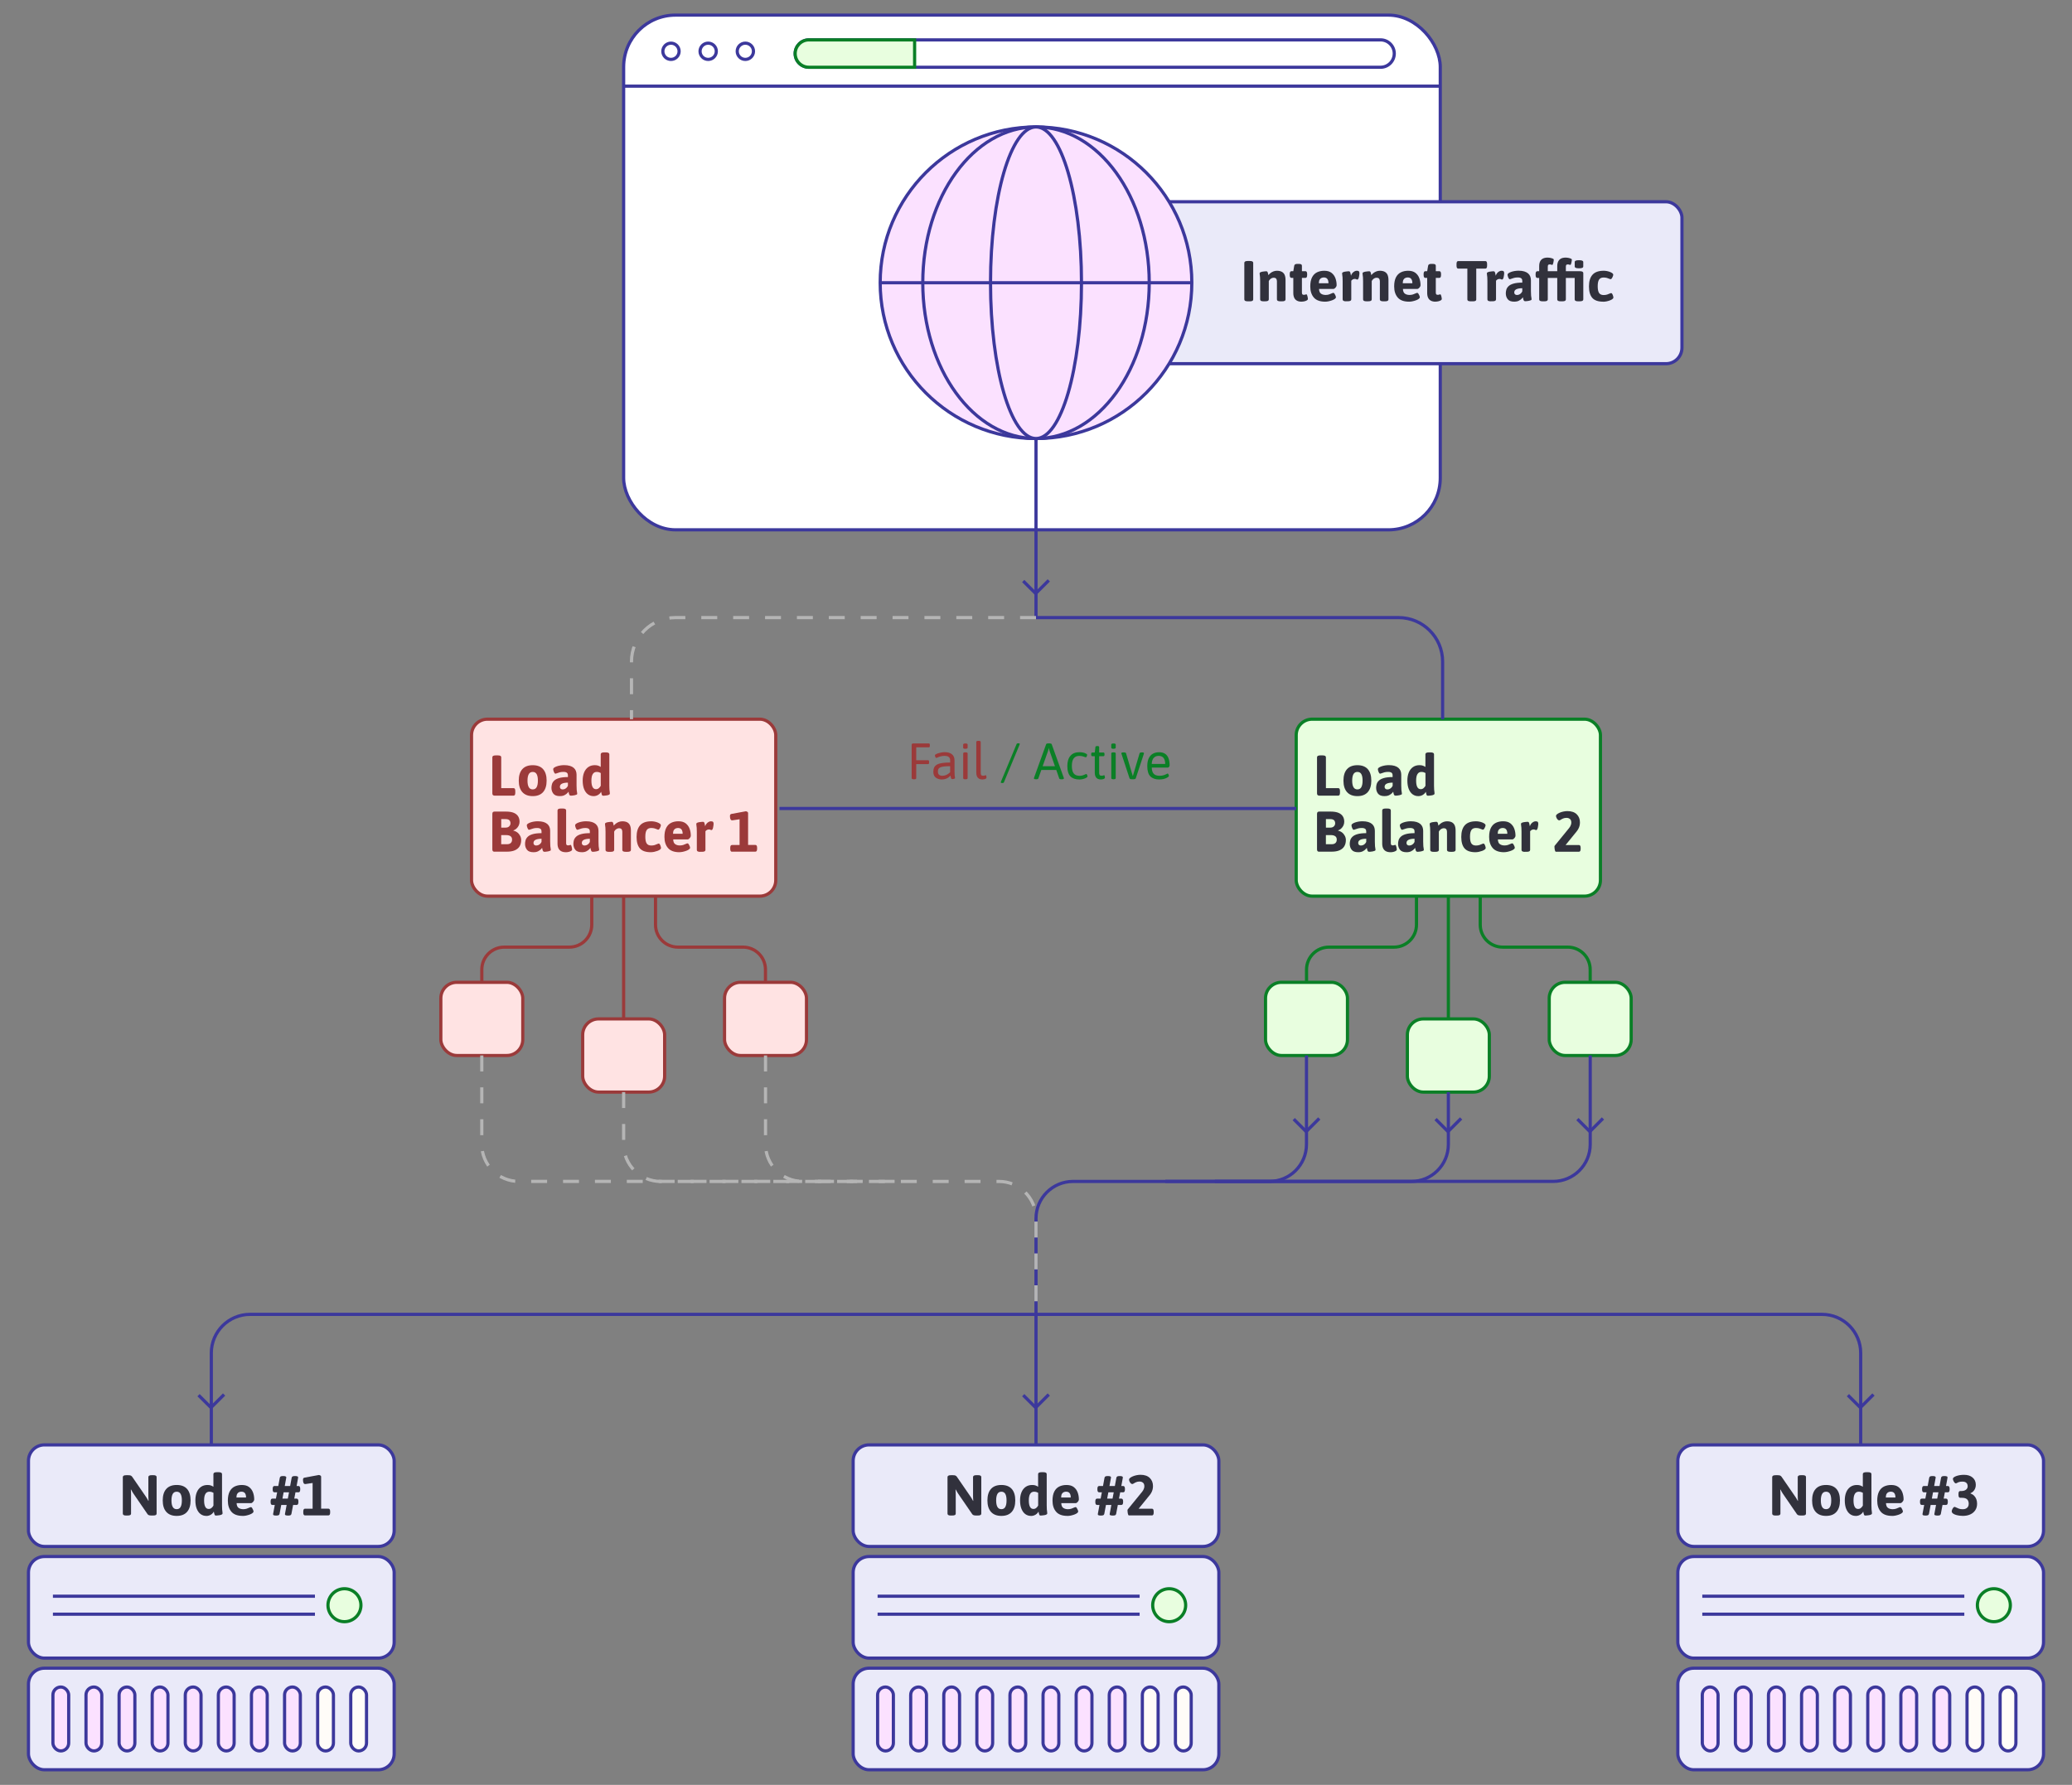 <?xml version="1.0" encoding="UTF-8"?>
<svg id="Layer_1" xmlns="http://www.w3.org/2000/svg" version="1.1" viewBox="0 0 650 560">
  <rect x="0" y="0" width="650" height="560" fill="#808080" stroke="none"/>
  <!-- Generator: Adobe Illustrator 29.1.0, SVG Export Plug-In . SVG Version: 2.1.0 Build 142)  -->
  <defs>
    <style>
      .st0 {
        fill: #ffe3e3;
      }

      .st0, .st1, .st2, .st3, .st4, .st5, .st6, .st7, .st8, .st9 {
        stroke-miterlimit: 10;
      }

      .st0, .st6 {
        stroke: #9b3a3a;
      }

      .st1, .st2, .st5, .st7, .st9 {
        stroke: #3c389c;
      }

      .st1, .st3, .st4, .st6 {
        fill: none;
      }

      .st2 {
        fill: #fbe1ff;
      }

      .st10 {
        fill: #31313c;
      }

      .st3, .st8 {
        stroke: #0a7f26;
      }

      .st4 {
        stroke: #b5b5b5;
        stroke-dasharray: 5;
      }

      .st11 {
        fill: #0a7f26;
      }

      .st5 {
        fill: #fff;
      }

      .st7 {
        fill: #fffcf8;
      }

      .st8 {
        fill: #e8fedf;
      }

      .st9 {
        fill: #eaeaf9;
      }

      .st12 {
        fill: #9b3a3a;
      }
    </style>
  </defs>
  <g>
    <g>
      <rect class="st5" x="195.64" y="4.74" width="256.18" height="161.49" rx="16.27" ry="16.27"/>
      <g>
        <circle class="st5" cx="210.49" cy="16.09" r="2.55"/>
        <circle class="st5" cx="222.16" cy="16.09" r="2.55"/>
        <circle class="st5" cx="233.82" cy="16.09" r="2.55"/>
      </g>
      <line class="st5" x1="195.64" y1="27.03" x2="451.82" y2="27.03"/>
      <path class="st5" d="M437.39,16.8c0,1.18-.48,2.26-1.26,3.04-.78.78-1.85,1.26-3.03,1.26h-179.35c-2.37,0-4.3-1.93-4.3-4.3,0-1.18.49-2.25,1.26-3.03.78-.78,1.85-1.26,3.04-1.26h179.35c2.36,0,4.29,1.93,4.29,4.29Z"/>
      <path class="st8" d="M286.92,12.51v8.59h-33.17c-2.37,0-4.3-1.93-4.3-4.3,0-1.18.49-2.25,1.26-3.03.78-.78,1.85-1.26,3.04-1.26h33.17Z"/>
    </g>
    <rect class="st9" x="315.16" y="63.3" width="212.48" height="50.81" rx="5" ry="5"/>
    <g>
      <g>
        <circle class="st2" cx="325" cy="88.71" r="48.88"/>
        <ellipse class="st2" cx="325" cy="88.71" rx="35.52" ry="48.88"/>
        <ellipse class="st2" cx="325" cy="88.71" rx="14.27" ry="48.88"/>
      </g>
      <line class="st2" x1="373.88" y1="88.71" x2="276.12" y2="88.71"/>
    </g>
    <g>
      <path class="st10" d="M391.43,94.54c-.37,0-.65-.05-.82-.15-.17-.1-.26-.25-.26-.44v-11.48c0-.19.09-.34.26-.44.17-.1.45-.15.82-.15h.63c.38,0,.66.05.83.15.17.1.25.25.25.44v11.48c0,.19-.08.34-.25.44-.17.1-.44.15-.83.15h-.63Z"/>
      <path class="st10" d="M396.42,94.54c-.38,0-.66-.05-.84-.15-.17-.1-.26-.25-.26-.44v-5.72c0-.53-.01-.95-.04-1.27-.03-.32-.06-.57-.09-.75-.03-.18-.04-.34-.04-.47s.09-.24.26-.32c.17-.08.38-.15.63-.19s.48-.07.7-.09c.22-.02.38-.03.48-.03.14,0,.25.03.32.1.07.07.13.18.19.35.05.17.11.42.17.76.18-.23.41-.45.67-.66.27-.21.58-.38.92-.51s.71-.2,1.09-.2c.61,0,1.12.11,1.52.32.4.21.7.53.89.95.19.43.29.98.29,1.65v6.08c0,.19-.09.34-.26.44-.17.1-.45.15-.84.15h-.5c-.38,0-.66-.05-.84-.15-.17-.1-.26-.25-.26-.44v-5.69c0-.35-.08-.62-.23-.82-.16-.2-.43-.3-.81-.3-.19,0-.39.04-.58.13s-.38.21-.54.37-.29.34-.39.54v5.76c0,.19-.09.34-.26.44-.17.1-.45.15-.84.15h-.5Z"/>
      <path class="st10" d="M408.33,94.65c-.58,0-1.06-.1-1.45-.31-.39-.2-.68-.51-.87-.91-.19-.4-.29-.9-.29-1.49v-4.75h-.58c-.36,0-.54-.3-.54-.9v-.31c0-.6.18-.9.54-.9h.58l.29-1.71c.04-.19.13-.34.28-.43.15-.1.36-.14.64-.14h.59c.31,0,.54.05.68.14.14.1.22.24.22.43v1.71h1.1c.36,0,.54.3.54.9v.31c0,.6-.18.9-.54.9h-1.1v4.57c0,.26.04.45.13.57s.25.17.48.17c.2,0,.36-.03.48-.08s.21-.08.3-.08c.07,0,.14.06.2.18.06.12.11.27.15.44.04.17.07.34.1.5.02.16.04.29.04.37,0,.14-.1.28-.31.4-.21.13-.46.23-.76.3-.3.07-.6.11-.9.11Z"/>
      <path class="st10" d="M415.73,94.65c-1.63,0-2.82-.43-3.57-1.3s-1.12-2.03-1.12-3.48c0-1.19.19-2.14.56-2.86.37-.72.89-1.24,1.55-1.57.66-.32,1.42-.49,2.27-.49.95,0,1.7.21,2.27.64.56.43.97.98,1.23,1.67s.39,1.44.39,2.24c0,.16-.06.32-.17.5s-.25.33-.4.46c-.16.13-.3.19-.43.19h-4.52c.02.72.23,1.21.62,1.49.39.27.88.4,1.47.4.41,0,.77-.06,1.09-.17.32-.11.59-.22.81-.33.22-.11.39-.16.51-.16s.24.09.36.27c.12.18.22.38.31.6s.13.39.13.51c0,.18-.12.35-.35.52-.23.17-.53.32-.89.45-.36.13-.73.23-1.1.31-.37.07-.7.11-.99.11ZM413.73,88.87h3.02c0-.6-.12-1.05-.36-1.36-.24-.31-.61-.46-1.1-.46-.22,0-.44.04-.68.13s-.44.25-.61.51-.26.65-.27,1.18Z"/>
      <path class="st10" d="M422.3,94.54c-.38,0-.66-.05-.84-.15-.17-.1-.26-.25-.26-.44v-5.72c0-.53-.01-.95-.04-1.27-.03-.32-.06-.57-.09-.75-.03-.18-.04-.34-.04-.47s.09-.24.26-.32c.17-.08.38-.15.63-.19s.48-.07.7-.09c.22-.02.38-.03.48-.03.16,0,.27.04.34.11s.13.21.19.4c.05.2.12.5.19.89.08-.31.22-.58.42-.82.2-.23.42-.42.67-.55s.48-.2.71-.2c.35,0,.58.07.68.2.11.13.16.33.16.59,0,.1-.01.25-.04.47-.02.22-.06.44-.11.68s-.11.43-.2.59-.19.24-.32.24c-.11,0-.22-.03-.33-.1-.11-.07-.27-.1-.48-.1-.23,0-.43.05-.62.16-.19.11-.34.25-.46.41v5.85c0,.19-.09.34-.26.44-.17.1-.45.15-.84.15h-.5Z"/>
      <path class="st10" d="M428.71,94.54c-.38,0-.66-.05-.84-.15-.17-.1-.26-.25-.26-.44v-5.72c0-.53-.01-.95-.04-1.27-.03-.32-.06-.57-.09-.75-.03-.18-.04-.34-.04-.47s.09-.24.26-.32c.17-.08.38-.15.63-.19s.48-.07.7-.09c.22-.02.38-.03.48-.03.14,0,.25.03.32.1.07.07.13.18.19.35.05.17.11.42.17.76.18-.23.41-.45.67-.66.27-.21.58-.38.92-.51s.71-.2,1.09-.2c.61,0,1.12.11,1.52.32.4.21.7.53.89.95.19.43.29.98.29,1.65v6.08c0,.19-.09.34-.26.44-.17.1-.45.15-.84.15h-.5c-.38,0-.66-.05-.84-.15-.17-.1-.26-.25-.26-.44v-5.69c0-.35-.08-.62-.23-.82-.16-.2-.43-.3-.81-.3-.19,0-.39.04-.58.13s-.38.21-.54.37-.29.34-.39.54v5.76c0,.19-.09.34-.26.44-.17.1-.45.15-.84.15h-.5Z"/>
      <path class="st10" d="M442.05,94.65c-1.63,0-2.82-.43-3.57-1.3s-1.12-2.03-1.12-3.48c0-1.19.19-2.14.56-2.86.37-.72.89-1.24,1.55-1.57.66-.32,1.42-.49,2.27-.49.95,0,1.7.21,2.27.64.56.43.97.98,1.23,1.67s.39,1.44.39,2.24c0,.16-.06.32-.17.5s-.25.33-.4.46c-.16.13-.3.19-.43.19h-4.52c.02.72.23,1.21.62,1.49.39.27.88.4,1.47.4.41,0,.77-.06,1.09-.17.32-.11.59-.22.81-.33.22-.11.39-.16.51-.16s.24.09.36.27c.12.18.22.38.31.6s.13.39.13.51c0,.18-.12.35-.35.52-.23.17-.53.32-.89.45-.36.13-.73.23-1.1.31-.37.07-.7.11-.99.11ZM440.05,88.87h3.02c0-.6-.12-1.05-.36-1.36-.24-.31-.61-.46-1.1-.46-.22,0-.44.04-.68.13s-.44.25-.61.51-.26.65-.27,1.18Z"/>
      <path class="st10" d="M450.33,94.65c-.58,0-1.06-.1-1.45-.31-.39-.2-.68-.51-.87-.91-.19-.4-.29-.9-.29-1.49v-4.75h-.58c-.36,0-.54-.3-.54-.9v-.31c0-.6.18-.9.54-.9h.58l.29-1.71c.04-.19.13-.34.28-.43.15-.1.36-.14.64-.14h.59c.31,0,.54.05.68.14.14.1.22.24.22.43v1.71h1.1c.36,0,.54.3.54.9v.31c0,.6-.18.9-.54.9h-1.1v4.57c0,.26.04.45.13.57s.25.17.48.17c.2,0,.36-.03.48-.08s.21-.08.3-.08c.07,0,.14.06.2.18.06.12.11.27.15.44.04.17.07.34.1.5.02.16.04.29.04.37,0,.14-.1.28-.31.4-.21.13-.46.23-.76.3-.3.07-.6.11-.9.11Z"/>
      <path class="st10" d="M461.4,94.54c-.37,0-.65-.05-.82-.14-.17-.1-.26-.24-.26-.43v-9.7h-2.86c-.36,0-.54-.3-.54-.9v-.56c0-.6.18-.9.54-.9h8.51c.36,0,.54.3.54.9v.56c0,.6-.18.9-.54.9h-2.86v9.7c0,.19-.08.34-.25.43-.17.1-.44.14-.83.14h-.63Z"/>
      <path class="st10" d="M467.71,94.54c-.38,0-.66-.05-.84-.15-.17-.1-.26-.25-.26-.44v-5.72c0-.53-.01-.95-.04-1.27-.03-.32-.06-.57-.09-.75-.03-.18-.04-.34-.04-.47s.09-.24.26-.32c.17-.08.38-.15.63-.19s.48-.07.7-.09c.22-.02.38-.03.48-.03.16,0,.27.04.34.11s.13.21.19.4c.05.2.12.5.19.89.08-.31.22-.58.42-.82.2-.23.42-.42.67-.55s.48-.2.71-.2c.35,0,.58.07.68.2.11.13.16.33.16.59,0,.1-.01.25-.04.47-.02.22-.06.44-.11.68s-.11.43-.2.59-.19.24-.32.24c-.11,0-.22-.03-.33-.1-.11-.07-.27-.1-.48-.1-.23,0-.43.05-.62.16-.19.11-.34.25-.46.41v5.85c0,.19-.09.34-.26.44-.17.1-.45.15-.84.15h-.5Z"/>
      <path class="st10" d="M475.04,94.65c-.97,0-1.66-.25-2.06-.77-.4-.51-.6-1.13-.6-1.86,0-.37.06-.75.17-1.14s.34-.75.69-1.09c.35-.34.87-.61,1.56-.81s1.61-.31,2.75-.31v-.54c0-.25-.05-.46-.14-.61-.1-.16-.25-.27-.45-.35-.2-.08-.47-.12-.81-.12-.43,0-.82.04-1.16.13-.34.09-.63.18-.86.28-.23.1-.41.14-.53.14-.08,0-.17-.06-.25-.17s-.16-.25-.22-.41c-.07-.16-.12-.32-.15-.48-.04-.16-.05-.28-.05-.36,0-.17.1-.32.31-.47.2-.14.47-.28.81-.4.34-.12.71-.21,1.12-.28s.81-.1,1.21-.1c.71,0,1.31.08,1.8.23s.89.36,1.2.63c.31.27.53.59.67.95.14.37.21.77.21,1.2v3.38c0,.62.02,1.1.05,1.43s.07.58.11.74c.04.16.05.31.05.44,0,.11-.08.2-.24.27-.16.07-.36.13-.59.18-.23.05-.46.08-.68.1-.22.02-.39.03-.5.03-.19,0-.33-.07-.42-.21s-.15-.31-.19-.5c-.04-.2-.07-.38-.11-.53-.04.07-.16.22-.37.44-.21.22-.5.43-.88.63-.38.2-.84.3-1.4.3ZM475.92,92.55c.23,0,.45-.05.66-.14.21-.1.4-.23.57-.41.17-.17.3-.37.4-.58v-.99c-.43,0-.8.03-1.12.09-.31.06-.57.14-.78.25-.21.11-.37.25-.47.41-.1.17-.15.36-.15.58,0,.23.07.42.22.57.15.15.38.23.67.23Z"/>
      <path class="st10" d="M483.95,94.54c-.38,0-.66-.05-.84-.15-.17-.1-.26-.25-.26-.44v-6.75h-.58c-.36,0-.54-.3-.54-.9v-.31c0-.6.18-.9.54-.9h.58v-1.57c0-.6.1-1.1.29-1.49.19-.4.48-.7.87-.9.39-.2.87-.31,1.45-.31.3,0,.6.03.9.09.3.06.55.14.76.23.2.09.31.19.31.31,0,.1-.01.23-.04.41-.02.18-.06.37-.1.56-.04.19-.09.36-.15.49-.06.14-.13.21-.2.21-.08,0-.18-.03-.3-.08s-.27-.08-.48-.08c-.23,0-.39.05-.48.16s-.13.3-.13.58v1.39h1.1c.36,0,.54.3.54.9v.31c0,.6-.18.9-.54.9h-1.1v6.75c0,.19-.09.34-.26.44-.17.1-.45.15-.84.15h-.5ZM485.55,87.2v-2.11h2.97v2.11h-2.97ZM489.62,94.54c-.38,0-.66-.05-.84-.15-.17-.1-.26-.25-.26-.44v-6.75h-.58c-.36,0-.54-.3-.54-.9v-.31c0-.6.18-.9.54-.9h.58v-1.57c0-.6.1-1.1.3-1.49.2-.4.49-.7.87-.9.38-.2.86-.31,1.44-.31.3,0,.6.03.9.09.3.06.55.14.76.23.2.09.31.19.31.31,0,.1-.01.23-.04.41-.02.18-.06.37-.1.56-.04.19-.09.36-.15.49-.06.14-.13.21-.2.21-.08,0-.18-.03-.3-.08s-.27-.08-.48-.08c-.23,0-.39.05-.48.16s-.13.3-.13.58v1.39h1.1c.36,0,.54.3.54.9v.31c0,.6-.18.9-.54.9h-1.1v6.75c0,.19-.09.34-.26.44-.17.1-.45.15-.84.15h-.5ZM495.09,94.54c-.38,0-.66-.05-.84-.15-.17-.1-.26-.25-.26-.44v-6.75h-2.77v-2.11h4.37c.38,0,.66.05.84.15.17.1.26.25.26.44v8.26c0,.19-.09.34-.26.44-.17.1-.45.15-.84.15h-.5ZM495.34,84.18c-.47,0-.81-.05-1.02-.14-.21-.1-.32-.24-.32-.43v-1.4c0-.19.1-.34.32-.43.21-.1.55-.14,1.02-.14s.81.05,1.02.14c.21.1.32.24.32.43v1.4c0,.19-.11.34-.32.43-.21.1-.55.14-1.02.14Z"/>
      <path class="st10" d="M502.92,94.65c-1.58,0-2.72-.4-3.41-1.19-.69-.79-1.04-1.99-1.04-3.6s.37-2.83,1.11-3.66c.74-.83,1.91-1.25,3.52-1.25.32,0,.66.03,1.01.1.35.07.67.16.97.28.3.12.54.25.73.4.19.14.28.3.28.47,0,.11-.04.27-.13.5-.08.22-.19.43-.31.61-.12.19-.24.28-.36.28s-.28-.04-.47-.13c-.19-.09-.43-.18-.72-.26s-.64-.13-1.04-.13c-.66,0-1.13.22-1.42.65-.29.43-.43,1.13-.43,2.09s.14,1.67.43,2.11c.29.43.76.65,1.42.65.42,0,.79-.05,1.1-.15.31-.1.58-.2.79-.31.22-.1.38-.15.5-.15s.23.09.33.27c.1.18.19.38.25.6.07.22.1.39.1.51,0,.18-.11.35-.31.5-.21.16-.48.3-.81.42s-.68.23-1.05.3c-.37.07-.72.11-1.04.11Z"/>
    </g>
    <g>
      <rect class="st9" x="526.35" y="453.33" width="114.72" height="31.87" rx="5" ry="5"/>
      <rect class="st9" x="526.35" y="488.36" width="114.72" height="31.87" rx="5" ry="5"/>
      <rect class="st9" x="526.35" y="523.39" width="114.72" height="31.87" rx="5" ry="5"/>
      <g>
        <circle class="st8" cx="625.49" cy="503.63" r="5.17"/>
        <line class="st7" x1="534.02" y1="500.81" x2="616.22" y2="500.81"/>
        <line class="st7" x1="534.02" y1="506.45" x2="616.22" y2="506.45"/>
      </g>
      <g>
        <path class="st10" d="M557.03,475.5c-.37,0-.65-.05-.82-.15-.17-.1-.26-.25-.26-.44v-11.48c0-.19.09-.34.26-.44.17-.1.45-.15.82-.15h.61c.22,0,.4.01.55.04.15.03.29.09.41.17s.25.22.37.4l4.27,6.21c.13.18.26.38.38.61.12.23.23.44.34.63l.07-.02c-.01-.2-.03-.42-.04-.66s-.03-.48-.03-.75v-6.05c0-.19.09-.34.26-.44.17-.1.45-.15.82-.15h.43c.38,0,.66.05.83.15.17.1.25.25.25.44v11.48c0,.19-.08.34-.25.44-.17.1-.44.15-.83.15h-.61c-.18,0-.34-.01-.49-.04-.14-.02-.27-.07-.39-.13-.11-.07-.22-.17-.32-.32l-4.41-6.43c-.12-.18-.24-.38-.37-.61-.13-.23-.24-.44-.35-.63l-.07.02c.02.21.04.42.05.66.01.23.02.48.02.75v6.14c0,.19-.08.34-.25.44-.17.1-.44.15-.83.15h-.43Z"/>
        <path class="st10" d="M572.85,475.61c-1.43,0-2.51-.42-3.26-1.26s-1.12-2.04-1.12-3.6.37-2.77,1.12-3.6c.74-.83,1.83-1.24,3.26-1.24s2.51.41,3.25,1.24c.74.83,1.11,2.03,1.11,3.6s-.37,2.76-1.11,3.6-1.82,1.26-3.25,1.26ZM572.85,473.5c.56,0,.97-.23,1.23-.7.26-.47.39-1.15.39-2.05s-.13-1.58-.39-2.04c-.26-.46-.67-.69-1.23-.69s-.98.23-1.24.69-.4,1.14-.4,2.04.13,1.58.4,2.05.68.7,1.24.7Z"/>
        <path class="st10" d="M582.11,475.61c-.65,0-1.23-.19-1.74-.56-.51-.37-.91-.92-1.21-1.65-.29-.73-.44-1.61-.44-2.65,0-.98.15-1.84.45-2.56.3-.72.73-1.28,1.3-1.68.57-.4,1.26-.6,2.06-.6.46,0,.83.06,1.13.18s.54.25.72.38v-3.98c0-.19.09-.34.26-.44s.45-.15.84-.15h.5c.38,0,.66.05.84.15.17.1.26.25.26.44v9.85c0,.53.01.95.04,1.26.03.31.06.56.09.75.03.19.04.34.04.48,0,.14-.09.26-.26.35s-.38.16-.63.2-.48.07-.7.09c-.22.02-.38.03-.48.03-.14,0-.25-.03-.32-.1-.07-.07-.13-.19-.18-.37-.05-.18-.11-.44-.18-.77-.13.26-.31.5-.55.7-.23.21-.51.37-.82.49-.31.12-.66.18-1.04.18ZM582.9,473.43c.35,0,.65-.11.89-.32.25-.22.45-.46.6-.74v-4.01c-.13-.08-.31-.16-.52-.23-.22-.07-.47-.11-.76-.11-.55,0-.97.23-1.24.69-.28.46-.41,1.14-.41,2.04s.12,1.54.36,2,.6.68,1.08.68Z"/>
        <path class="st10" d="M593.59,475.61c-1.63,0-2.82-.43-3.57-1.3s-1.12-2.03-1.12-3.48c0-1.19.19-2.14.56-2.86.37-.72.89-1.24,1.55-1.57.66-.32,1.42-.49,2.27-.49.95,0,1.7.21,2.27.64.56.43.97.98,1.23,1.67.26.69.39,1.44.39,2.24,0,.16-.06.32-.17.5s-.25.33-.4.46c-.16.13-.3.19-.43.19h-4.52c.02.72.23,1.22.62,1.49.39.27.88.41,1.47.41.41,0,.77-.06,1.09-.17.32-.11.59-.23.81-.33.22-.11.39-.16.51-.16s.24.09.36.27c.12.18.22.38.31.6.08.22.13.39.13.51,0,.18-.12.35-.35.52-.23.17-.53.32-.89.45-.36.13-.73.23-1.1.31-.37.07-.7.11-.99.11ZM591.59,469.83h3.02c0-.6-.12-1.05-.36-1.36-.24-.31-.61-.46-1.1-.46-.22,0-.44.04-.68.13s-.44.25-.61.51c-.17.26-.26.65-.27,1.18Z"/>
        <path class="st10" d="M603.96,475.5c-.29,0-.51-.04-.67-.11-.16-.07-.22-.21-.18-.41l.52-2.81h-.77c-.36,0-.54-.3-.54-.9v-.18c0-.6.18-.9.54-.9h1.13l.38-1.98h-.86c-.36,0-.54-.3-.54-.9v-.18c0-.6.18-.9.54-.9h1.22l.47-2.56c.04-.22.13-.36.28-.44.15-.08.38-.12.67-.12h.23c.28,0,.49.04.66.12.16.08.23.21.19.39l-.47,2.61h1.69l.47-2.56c.04-.22.13-.36.28-.44.15-.08.38-.12.67-.12h.23c.28,0,.5.04.66.12.16.08.22.21.19.39l-.47,2.61h.59c.36,0,.54.3.54.9v.18c0,.6-.18.9-.54.9h-.95l-.38,1.98h.76c.36,0,.54.3.54.9v.18c0,.6-.18.9-.54.9h-1.12l-.52,2.77c-.05.22-.14.36-.28.44-.14.08-.36.12-.66.12h-.23c-.29,0-.51-.04-.67-.11-.16-.07-.23-.21-.19-.41l.52-2.81h-1.69l-.52,2.77c-.05.22-.14.36-.29.44-.14.08-.37.12-.67.12h-.23ZM606.03,470.19h1.69l.38-1.98h-1.69l-.38,1.98Z"/>
        <path class="st10" d="M615.82,475.61c-.3,0-.65-.02-1.05-.07-.4-.05-.79-.13-1.18-.24-.38-.11-.7-.27-.95-.46s-.37-.43-.37-.7c0-.12.04-.29.13-.5s.2-.41.34-.59c.14-.18.27-.27.4-.27.11,0,.27.06.5.18.22.12.51.24.86.37.35.13.77.19,1.25.19.37,0,.7-.07.97-.2s.49-.33.65-.58c.16-.26.23-.57.23-.93,0-.6-.17-1.06-.5-1.39s-.89-.49-1.67-.49h-.5c-.36,0-.54-.3-.54-.9v-.32c0-.31.04-.54.13-.68.08-.14.22-.22.41-.22h.34c.31,0,.59-.04.84-.11.25-.07.46-.17.63-.31s.31-.29.4-.48c.09-.19.13-.39.13-.62,0-.29-.06-.54-.18-.76-.12-.22-.3-.38-.53-.5-.23-.12-.53-.18-.89-.18-.46,0-.82.04-1.09.13-.27.09-.48.18-.64.28s-.29.14-.4.14c-.12,0-.25-.08-.39-.24-.14-.16-.26-.36-.36-.58-.1-.23-.15-.44-.15-.63,0-.16.1-.31.29-.45.19-.14.45-.28.78-.4.33-.12.71-.21,1.12-.28.42-.07.85-.1,1.3-.1,1.13,0,2.03.29,2.69.86.67.57,1,1.33,1,2.29,0,.41-.07.79-.21,1.13-.14.35-.33.65-.58.9-.25.25-.54.45-.89.59v.07c.48.18.87.43,1.18.75.31.32.53.69.68,1.11s.22.88.22,1.37c0,.79-.19,1.47-.57,2.04-.38.57-.9,1.01-1.57,1.31-.67.31-1.43.46-2.29.46Z"/>
      </g>
      <g>
        <rect class="st2" x="534.02" y="529.3" width="4.95" height="20.05" rx="2.48" ry="2.48"/>
        <rect class="st2" x="544.4" y="529.3" width="4.95" height="20.05" rx="2.48" ry="2.48"/>
        <rect class="st2" x="554.78" y="529.3" width="4.95" height="20.05" rx="2.48" ry="2.48"/>
        <rect class="st2" x="565.16" y="529.3" width="4.95" height="20.05" rx="2.48" ry="2.48"/>
        <rect class="st2" x="575.54" y="529.3" width="4.95" height="20.05" rx="2.48" ry="2.48"/>
        <rect class="st2" x="585.93" y="529.3" width="4.95" height="20.05" rx="2.48" ry="2.48"/>
        <rect class="st2" x="596.31" y="529.3" width="4.95" height="20.05" rx="2.48" ry="2.48"/>
        <rect class="st2" x="606.69" y="529.3" width="4.95" height="20.05" rx="2.48" ry="2.48"/>
        <rect class="st7" x="617.07" y="529.3" width="4.95" height="20.05" rx="2.48" ry="2.48"/>
        <rect class="st7" x="627.45" y="529.3" width="4.95" height="20.05" rx="2.48" ry="2.48"/>
      </g>
    </g>
    <g>
      <rect class="st9" x="267.64" y="453.33" width="114.72" height="31.87" rx="5" ry="5"/>
      <rect class="st9" x="267.64" y="488.36" width="114.72" height="31.87" rx="5" ry="5"/>
      <rect class="st9" x="267.64" y="523.39" width="114.72" height="31.87" rx="5" ry="5"/>
      <g>
        <circle class="st8" cx="366.78" cy="503.63" r="5.17"/>
        <line class="st7" x1="275.31" y1="500.81" x2="357.51" y2="500.81"/>
        <line class="st7" x1="275.31" y1="506.45" x2="357.51" y2="506.45"/>
      </g>
      <g>
        <path class="st10" d="M298.32,475.5c-.37,0-.65-.05-.82-.15-.17-.1-.26-.25-.26-.44v-11.48c0-.19.09-.34.26-.44.17-.1.45-.15.82-.15h.61c.22,0,.4.01.55.04.15.03.29.09.41.17s.25.22.37.4l4.27,6.21c.13.18.26.38.38.61.12.23.23.44.34.63l.07-.02c-.01-.2-.03-.42-.04-.66s-.03-.48-.03-.75v-6.05c0-.19.09-.34.26-.44.17-.1.45-.15.82-.15h.43c.38,0,.66.05.83.15.17.1.25.25.25.44v11.48c0,.19-.08.34-.25.44-.17.1-.44.15-.83.15h-.61c-.18,0-.34-.01-.49-.04-.14-.02-.27-.07-.39-.13-.11-.07-.22-.17-.32-.32l-4.41-6.43c-.12-.18-.24-.38-.37-.61-.13-.23-.24-.44-.35-.63l-.07.02c.02.21.04.42.05.66.01.23.02.48.02.75v6.14c0,.19-.08.34-.25.44-.17.1-.44.15-.83.15h-.43Z"/>
        <path class="st10" d="M314.14,475.61c-1.43,0-2.51-.42-3.26-1.26s-1.12-2.04-1.12-3.6.37-2.77,1.12-3.6c.74-.83,1.83-1.24,3.26-1.24s2.51.41,3.25,1.24c.74.83,1.11,2.03,1.11,3.6s-.37,2.76-1.11,3.6-1.82,1.26-3.25,1.26ZM314.14,473.5c.56,0,.97-.23,1.23-.7.26-.47.39-1.15.39-2.05s-.13-1.58-.39-2.04c-.26-.46-.67-.69-1.23-.69s-.98.23-1.24.69-.4,1.14-.4,2.04.13,1.58.4,2.05.68.7,1.24.7Z"/>
        <path class="st10" d="M323.39,475.61c-.65,0-1.23-.19-1.74-.56-.51-.37-.91-.92-1.21-1.65-.29-.73-.44-1.61-.44-2.65,0-.98.15-1.84.45-2.56.3-.72.73-1.28,1.3-1.68.57-.4,1.26-.6,2.06-.6.46,0,.83.06,1.13.18s.54.25.72.38v-3.98c0-.19.09-.34.26-.44s.45-.15.84-.15h.5c.38,0,.66.05.84.15.17.1.26.25.26.44v9.85c0,.53.01.95.04,1.26.03.31.06.56.09.75.03.19.04.34.04.48,0,.14-.09.26-.26.35s-.38.16-.63.2-.48.07-.7.09c-.22.02-.38.03-.48.03-.14,0-.25-.03-.32-.1-.07-.07-.13-.19-.18-.37-.05-.18-.11-.44-.18-.77-.13.26-.31.5-.55.7-.23.21-.51.37-.82.49-.31.12-.66.18-1.04.18ZM324.19,473.43c.35,0,.65-.11.89-.32.25-.22.45-.46.6-.74v-4.01c-.13-.08-.31-.16-.52-.23-.22-.07-.47-.11-.76-.11-.55,0-.97.23-1.24.69-.28.46-.41,1.14-.41,2.04s.12,1.54.36,2,.6.68,1.08.68Z"/>
        <path class="st10" d="M334.88,475.61c-1.63,0-2.82-.43-3.57-1.3-.75-.87-1.13-2.03-1.13-3.48,0-1.19.19-2.14.56-2.86.37-.72.89-1.24,1.55-1.57.66-.32,1.42-.49,2.27-.49.95,0,1.7.21,2.27.64.56.43.97.98,1.23,1.67.26.69.39,1.44.39,2.24,0,.16-.06.32-.17.5s-.25.33-.4.46c-.16.13-.3.19-.43.19h-4.52c.02.72.23,1.22.62,1.49.39.27.88.41,1.47.41.41,0,.77-.06,1.09-.17.32-.11.59-.23.81-.33.22-.11.39-.16.51-.16s.24.09.36.27c.12.18.22.38.31.6.08.22.13.39.13.51,0,.18-.12.35-.35.52-.23.17-.53.32-.89.45-.36.13-.73.23-1.1.31-.37.07-.7.11-.99.11ZM332.88,469.83h3.02c0-.6-.12-1.05-.36-1.36-.24-.31-.61-.46-1.1-.46-.22,0-.44.04-.68.13s-.44.25-.61.51c-.17.26-.26.65-.27,1.18Z"/>
        <path class="st10" d="M345.25,475.5c-.29,0-.51-.04-.67-.11-.16-.07-.22-.21-.18-.41l.52-2.81h-.77c-.36,0-.54-.3-.54-.9v-.18c0-.6.18-.9.54-.9h1.13l.38-1.98h-.86c-.36,0-.54-.3-.54-.9v-.18c0-.6.18-.9.54-.9h1.22l.47-2.56c.04-.22.13-.36.28-.44.15-.08.38-.12.67-.12h.23c.28,0,.49.04.66.12.16.08.23.21.19.39l-.47,2.61h1.69l.47-2.56c.04-.22.13-.36.28-.44.15-.08.38-.12.67-.12h.23c.28,0,.5.04.66.12.16.08.22.21.19.39l-.47,2.61h.59c.36,0,.54.3.54.9v.18c0,.6-.18.9-.54.9h-.95l-.38,1.98h.76c.36,0,.54.3.54.9v.18c0,.6-.18.9-.54.9h-1.12l-.52,2.77c-.05.22-.14.36-.28.44-.14.08-.36.12-.66.12h-.23c-.29,0-.51-.04-.67-.11-.16-.07-.23-.21-.19-.41l.52-2.81h-1.69l-.52,2.77c-.05.22-.14.36-.29.44-.14.08-.37.12-.67.12h-.23ZM347.32,470.19h1.69l.38-1.98h-1.69l-.38,1.98Z"/>
        <path class="st10" d="M354.12,475.46c-.08,0-.16-.1-.22-.29-.07-.19-.12-.41-.15-.67-.04-.25-.05-.46-.05-.63,0-.06,0-.11.02-.16.01-.05.02-.08.04-.11l4.55-5.58c.13-.17.25-.34.35-.52s.18-.37.24-.58c.06-.2.09-.41.09-.63,0-.49-.14-.86-.43-1.1s-.64-.36-1.06-.36-.76.06-1.06.19c-.3.13-.55.25-.75.39s-.36.2-.48.2c-.18,0-.35-.08-.5-.24s-.28-.35-.38-.58c-.1-.22-.14-.42-.14-.6,0-.16.1-.32.31-.49s.49-.34.84-.49c.35-.15.74-.27,1.16-.36.43-.09.85-.14,1.27-.14,1.27,0,2.24.33,2.92.99.67.66,1.01,1.51,1.01,2.54,0,.38-.04.75-.13,1.1-.09.35-.22.67-.39.98-.17.31-.36.59-.58.85l-3.4,4.18h4.18c.36,0,.54.3.54.9v.31c0,.6-.18.9-.54.9h-7.24Z"/>
      </g>
      <g>
        <rect class="st2" x="275.31" y="529.3" width="4.95" height="20.05" rx="2.48" ry="2.48"/>
        <rect class="st2" x="285.69" y="529.3" width="4.95" height="20.05" rx="2.48" ry="2.48"/>
        <rect class="st2" x="296.07" y="529.3" width="4.95" height="20.05" rx="2.48" ry="2.48"/>
        <rect class="st2" x="306.45" y="529.3" width="4.95" height="20.05" rx="2.48" ry="2.48"/>
        <rect class="st2" x="316.83" y="529.3" width="4.95" height="20.05" rx="2.48" ry="2.48"/>
        <rect class="st2" x="327.21" y="529.3" width="4.95" height="20.05" rx="2.48" ry="2.48"/>
        <rect class="st2" x="337.6" y="529.3" width="4.95" height="20.05" rx="2.48" ry="2.48"/>
        <rect class="st2" x="347.98" y="529.3" width="4.95" height="20.05" rx="2.48" ry="2.48"/>
        <rect class="st7" x="358.36" y="529.3" width="4.95" height="20.05" rx="2.48" ry="2.48"/>
        <rect class="st7" x="368.74" y="529.3" width="4.95" height="20.05" rx="2.48" ry="2.48"/>
      </g>
    </g>
    <g>
      <rect class="st9" x="8.93" y="453.33" width="114.72" height="31.87" rx="5" ry="5"/>
      <rect class="st9" x="8.93" y="488.36" width="114.72" height="31.87" rx="5" ry="5"/>
      <rect class="st9" x="8.93" y="523.39" width="114.72" height="31.87" rx="5" ry="5"/>
      <g>
        <circle class="st8" cx="108.06" cy="503.63" r="5.17"/>
        <line class="st7" x1="16.6" y1="500.81" x2="98.8" y2="500.81"/>
        <line class="st7" x1="16.6" y1="506.45" x2="98.8" y2="506.45"/>
      </g>
      <g>
        <path class="st10" d="M39.61,475.5c-.37,0-.65-.05-.82-.15-.17-.1-.26-.25-.26-.44v-11.48c0-.19.09-.34.26-.44.17-.1.45-.15.82-.15h.61c.22,0,.4.01.55.04.15.03.29.09.41.17s.25.22.37.4l4.27,6.21c.13.18.26.38.38.61.12.23.23.44.34.63l.07-.02c-.01-.2-.03-.42-.04-.66s-.03-.48-.03-.75v-6.05c0-.19.09-.34.26-.44.17-.1.45-.15.82-.15h.43c.38,0,.66.05.83.15.17.1.25.25.25.44v11.48c0,.19-.08.34-.25.44-.17.1-.44.15-.83.15h-.61c-.18,0-.34-.01-.49-.04-.14-.02-.27-.07-.39-.13-.11-.07-.22-.17-.32-.32l-4.41-6.43c-.12-.18-.24-.38-.37-.61-.13-.23-.24-.44-.35-.63l-.07.02c.02.21.04.42.05.66.01.23.02.48.02.75v6.14c0,.19-.08.34-.25.44-.17.1-.44.15-.83.15h-.43Z"/>
        <path class="st10" d="M55.43,475.61c-1.43,0-2.51-.42-3.26-1.26s-1.12-2.04-1.12-3.6.37-2.77,1.12-3.6c.74-.83,1.83-1.24,3.26-1.24s2.51.41,3.25,1.24c.74.83,1.11,2.03,1.11,3.6s-.37,2.76-1.11,3.6-1.82,1.26-3.25,1.26ZM55.43,473.5c.56,0,.97-.23,1.23-.7.26-.47.39-1.15.39-2.05s-.13-1.58-.39-2.04c-.26-.46-.67-.69-1.23-.69s-.98.23-1.24.69-.4,1.14-.4,2.04.13,1.58.4,2.05.68.7,1.24.7Z"/>
        <path class="st10" d="M64.68,475.61c-.65,0-1.23-.19-1.74-.56-.51-.37-.91-.92-1.21-1.65-.29-.73-.44-1.61-.44-2.65,0-.98.15-1.84.45-2.56.3-.72.73-1.28,1.3-1.68.57-.4,1.26-.6,2.06-.6.46,0,.83.06,1.13.18s.54.25.72.38v-3.98c0-.19.09-.34.26-.44s.45-.15.84-.15h.5c.38,0,.66.05.84.15.17.1.26.25.26.44v9.85c0,.53.01.95.04,1.26.03.31.06.56.09.75.03.19.04.34.04.48,0,.14-.09.26-.26.35s-.38.16-.63.2-.48.07-.7.09c-.22.02-.38.03-.48.03-.14,0-.25-.03-.32-.1-.07-.07-.13-.19-.18-.37-.05-.18-.11-.44-.18-.77-.13.26-.31.5-.55.7-.23.21-.51.37-.82.49-.31.12-.66.18-1.04.18ZM65.47,473.43c.35,0,.65-.11.89-.32.25-.22.45-.46.6-.74v-4.01c-.13-.08-.31-.16-.52-.23-.22-.07-.47-.11-.76-.11-.55,0-.97.23-1.24.69-.28.46-.41,1.14-.41,2.04s.12,1.54.36,2,.6.68,1.08.68Z"/>
        <path class="st10" d="M76.17,475.61c-1.63,0-2.82-.43-3.57-1.3s-1.12-2.03-1.12-3.48c0-1.19.19-2.14.56-2.86.37-.72.89-1.24,1.55-1.57.66-.32,1.42-.49,2.27-.49.95,0,1.7.21,2.27.64.56.43.97.98,1.23,1.67.26.69.39,1.44.39,2.24,0,.16-.06.32-.17.5s-.25.33-.4.46c-.16.13-.3.19-.43.19h-4.52c.02.72.23,1.22.62,1.49.39.27.88.41,1.47.41.41,0,.77-.06,1.09-.17.32-.11.59-.23.81-.33.22-.11.39-.16.51-.16s.24.09.36.27c.12.18.22.38.31.6.08.22.13.39.13.51,0,.18-.12.35-.35.52-.23.17-.53.32-.89.45-.36.13-.73.23-1.1.31-.37.07-.7.11-.99.11ZM74.17,469.83h3.02c0-.6-.12-1.05-.36-1.36-.24-.31-.61-.46-1.1-.46-.22,0-.44.04-.68.13s-.44.25-.61.51c-.17.26-.26.65-.27,1.18Z"/>
        <path class="st10" d="M86.53,475.5c-.29,0-.51-.04-.67-.11-.16-.07-.22-.21-.18-.41l.52-2.81h-.77c-.36,0-.54-.3-.54-.9v-.18c0-.6.18-.9.54-.9h1.13l.38-1.98h-.86c-.36,0-.54-.3-.54-.9v-.18c0-.6.18-.9.54-.9h1.22l.47-2.56c.04-.22.13-.36.28-.44.15-.08.38-.12.67-.12h.23c.28,0,.49.04.66.12.16.08.23.21.19.39l-.47,2.61h1.69l.47-2.56c.04-.22.13-.36.28-.44.15-.08.38-.12.67-.12h.23c.28,0,.5.04.66.12.16.08.22.21.19.39l-.47,2.61h.59c.36,0,.54.3.54.9v.18c0,.6-.18.9-.54.9h-.95l-.38,1.98h.76c.36,0,.54.3.54.9v.18c0,.6-.18.9-.54.9h-1.12l-.52,2.77c-.05.22-.14.36-.28.44-.14.08-.36.12-.66.12h-.23c-.29,0-.51-.04-.67-.11-.16-.07-.23-.21-.19-.41l.52-2.81h-1.69l-.52,2.77c-.05.22-.14.36-.29.44-.14.08-.37.12-.67.12h-.23ZM88.6,470.19h1.69l.38-1.98h-1.69l-.38,1.98Z"/>
        <path class="st10" d="M95.68,475.46c-.36,0-.54-.3-.54-.9v-.31c0-.6.18-.9.54-.9h2.39v-9.12l1.03.9-3.29.49c-.22.02-.38-.04-.49-.19-.11-.15-.18-.33-.22-.55s-.05-.41-.05-.58c0-.23.04-.39.12-.5.08-.1.19-.16.35-.19l4.48-.83c.14,0,.3.05.48.14.17.1.26.22.26.38v10.04h2.29c.36,0,.54.3.54.9v.31c0,.6-.18.9-.54.9h-7.34Z"/>
      </g>
      <g>
        <rect class="st2" x="16.6" y="529.3" width="4.95" height="20.05" rx="2.48" ry="2.48"/>
        <rect class="st2" x="26.98" y="529.3" width="4.95" height="20.05" rx="2.48" ry="2.48"/>
        <rect class="st2" x="37.36" y="529.3" width="4.95" height="20.05" rx="2.48" ry="2.48"/>
        <rect class="st2" x="47.74" y="529.3" width="4.95" height="20.05" rx="2.48" ry="2.48"/>
        <rect class="st2" x="58.12" y="529.3" width="4.95" height="20.05" rx="2.48" ry="2.48"/>
        <rect class="st2" x="68.5" y="529.3" width="4.95" height="20.05" rx="2.48" ry="2.48"/>
        <rect class="st2" x="78.88" y="529.3" width="4.95" height="20.05" rx="2.48" ry="2.48"/>
        <rect class="st2" x="89.27" y="529.3" width="4.95" height="20.05" rx="2.48" ry="2.48"/>
        <rect class="st7" x="99.65" y="529.3" width="4.95" height="20.05" rx="2.48" ry="2.48"/>
        <rect class="st7" x="110.03" y="529.3" width="4.95" height="20.05" rx="2.48" ry="2.48"/>
      </g>
    </g>
    <path class="st1" d="M66.29,453.33v-28.8c0-6.71,5.44-12.15,12.15-12.15h493.12c6.71,0,12.15,5.44,12.15,12.15v28.8"/>
    <line class="st7" x1="325" y1="137.59" x2="325" y2="193.77"/>
    <g>
      <g>
        <path class="st12" d="M286.64,244.49c-.23,0-.4-.03-.5-.1s-.15-.15-.15-.26v-10.4c0-.32.17-.48.5-.48h4.91c.2,0,.3.16.3.48v.26c0,.32-.1.48-.3.48h-3.97v4.05h3.71c.21,0,.32.16.32.48v.26c0,.32-.11.48-.32.48h-3.71v4.4c0,.11-.05.19-.14.26-.1.06-.27.1-.51.1h-.13Z"/>
        <path class="st12" d="M295.52,244.56c-.78,0-1.43-.19-1.95-.58-.52-.39-.78-.99-.78-1.82,0-.54.09-1,.27-1.38.18-.37.48-.67.89-.9.41-.22.95-.39,1.63-.49.68-.1,1.51-.15,2.49-.15v-.75c0-.25-.05-.47-.16-.67-.11-.2-.29-.37-.54-.49-.25-.12-.59-.18-1.03-.18-.48,0-.9.05-1.27.16-.37.11-.67.21-.9.32-.23.11-.38.16-.46.16-.05,0-.1-.03-.15-.08-.05-.05-.09-.13-.14-.22-.04-.09-.08-.18-.1-.28-.03-.1-.04-.18-.04-.26,0-.09.09-.18.27-.29.18-.11.42-.21.73-.31.3-.1.64-.19,1.01-.26s.74-.1,1.11-.1c.48,0,.91.06,1.29.17.38.11.7.28.95.5.26.22.45.48.59.79.14.31.21.66.21,1.06v3.55c0,.44.01.79.04,1.07.03.28.05.49.08.65.03.15.04.27.04.34,0,.05-.03.1-.1.14-.06.04-.14.08-.24.1-.1.03-.2.05-.3.06s-.2.02-.29.02c-.1,0-.17-.03-.22-.1-.05-.07-.1-.19-.14-.35-.04-.17-.09-.38-.14-.65-.19.22-.42.43-.68.61-.26.18-.56.33-.88.43-.33.11-.69.16-1.08.16ZM295.59,243.39c.38,0,.72-.05,1.02-.16.29-.11.56-.24.8-.41.24-.17.46-.34.66-.54v-1.89c-.79,0-1.44.03-1.94.09s-.89.15-1.17.28c-.28.13-.47.3-.58.52s-.16.48-.16.79c0,.43.12.75.34.98.23.22.57.34,1.02.34Z"/>
        <path class="st12" d="M302.85,234.94c-.26,0-.44-.03-.54-.1-.11-.06-.16-.15-.16-.26v-.96c0-.11.05-.19.16-.26s.29-.1.54-.1.44.03.54.09c.11.06.16.15.16.26v.96c0,.11-.05.19-.16.26-.11.06-.29.1-.54.1ZM302.79,244.49c-.24,0-.4-.03-.49-.1-.09-.06-.14-.15-.14-.26v-7.73c0-.12.04-.21.14-.26.09-.06.25-.09.49-.09h.13c.23,0,.4.03.49.09s.14.15.14.26v7.73c0,.11-.05.19-.14.26s-.25.1-.49.1h-.13Z"/>
        <path class="st12" d="M308.19,244.56c-.43,0-.78-.08-1.06-.24-.28-.16-.5-.4-.64-.71-.14-.31-.22-.7-.22-1.16v-9.66c0-.12.05-.21.14-.26.09-.06.25-.09.49-.09h.13c.23,0,.4.03.49.09s.14.15.14.26v9.66c0,.36.06.61.17.74.11.13.31.19.58.19.25,0,.42-.03.53-.08.11-.05.2-.08.27-.08.05,0,.1.03.14.1s.06.15.08.25.03.19.03.27c0,.09,0,.14,0,.18,0,.11-.07.2-.22.29-.14.09-.32.15-.51.19-.2.04-.38.06-.54.06Z"/>
        <path class="st11" d="M314.35,245.68c-.14,0-.24-.02-.3-.05-.06-.03-.1-.09-.1-.16,0-.05.02-.14.07-.26s.1-.24.15-.37l4.74-11.39c.04-.1.1-.16.17-.19.07-.03.19-.05.36-.05h.06c.15,0,.25.01.31.04.06.03.09.08.09.17,0,.04-.02.13-.07.25s-.1.25-.15.38l-4.74,11.39c-.04.1-.1.16-.17.19s-.19.05-.36.05h-.06Z"/>
        <path class="st11" d="M325.03,244.49c-.23,0-.41-.02-.52-.07-.11-.05-.17-.11-.17-.2,0-.03,0-.07.02-.1.01-.04.02-.08.03-.12l3.79-10.51c.03-.08.1-.15.21-.19.11-.04.25-.06.43-.06h.46c.18,0,.33.02.43.06.11.04.18.11.21.19l3.79,10.53s.03.08.04.11c0,.03,0,.06,0,.1,0,.08-.05.14-.16.19-.11.05-.28.08-.53.08h-.13c-.16,0-.3-.02-.42-.06-.12-.04-.19-.1-.22-.2l-3.02-8.61c-.04-.15-.09-.3-.14-.46-.05-.16-.08-.31-.1-.46h-.03c-.03.15-.06.3-.1.46-.03.16-.07.31-.13.46l-3.04,8.61c-.03.1-.11.16-.22.2-.12.04-.26.06-.42.06h-.08ZM326.15,241.58v-1.18h5.74v1.18h-5.74Z"/>
        <path class="st11" d="M338.64,244.56c-1.24,0-2.18-.32-2.83-.96-.65-.64-.98-1.73-.98-3.28,0-1.39.33-2.45.98-3.2.65-.75,1.59-1.12,2.82-1.12.32,0,.62.02.91.07s.54.11.77.2c.22.09.4.18.54.27.13.1.2.19.2.29,0,.09-.02.19-.06.31-.04.12-.1.23-.16.32-.06.09-.13.14-.21.14s-.2-.04-.38-.11c-.18-.07-.4-.15-.68-.22-.28-.07-.61-.11-1.01-.11-.76,0-1.33.26-1.72.78s-.58,1.31-.58,2.35.19,1.87.58,2.37c.39.5,1,.75,1.85.75.36,0,.69-.05.98-.14.29-.1.53-.19.72-.29.19-.1.32-.14.38-.14.07,0,.14.05.2.14.06.09.11.19.15.31.04.12.06.22.06.3,0,.1-.08.2-.23.32-.16.12-.36.22-.6.32-.25.1-.52.18-.82.24-.3.06-.59.1-.88.1Z"/>
        <path class="st11" d="M345.36,244.56c-.43,0-.78-.08-1.06-.24-.28-.16-.5-.4-.64-.71-.14-.31-.22-.7-.22-1.16v-5.2h-.8c-.21,0-.32-.16-.32-.48v-.19c0-.32.11-.48.32-.48h.8l.19-1.68c.02-.12.07-.21.15-.26s.19-.09.34-.09h.13c.21,0,.36.03.44.09s.12.15.12.26v1.68h1.36c.21,0,.32.16.32.48v.19c0,.32-.11.48-.32.48h-1.36v5.2c0,.34.06.58.17.72.11.14.31.21.58.21.25,0,.42-.03.53-.08.11-.05.2-.08.27-.08.05,0,.1.03.14.1s.06.15.08.25.03.19.03.27c0,.09,0,.14,0,.18,0,.11-.07.2-.22.29-.14.09-.32.15-.51.19-.2.04-.38.06-.54.06Z"/>
        <path class="st11" d="M349.31,234.94c-.26,0-.44-.03-.54-.1-.11-.06-.16-.15-.16-.26v-.96c0-.11.05-.19.16-.26s.29-.1.54-.1.44.03.54.09c.11.06.16.15.16.26v.96c0,.11-.05.19-.16.26-.11.06-.29.1-.54.1ZM349.25,244.49c-.24,0-.4-.03-.49-.1-.09-.06-.14-.15-.14-.26v-7.73c0-.12.04-.21.14-.26.09-.06.25-.09.49-.09h.13c.23,0,.4.03.49.09s.14.15.14.26v7.73c0,.11-.05.19-.14.26s-.25.1-.49.1h-.13Z"/>
        <path class="st11" d="M355.03,244.49c-.16,0-.3-.02-.43-.06-.13-.04-.22-.13-.27-.27l-2.51-7.62s-.02-.05-.03-.1c-.01-.04-.02-.08-.02-.11,0-.09.06-.15.17-.2.11-.05.29-.07.52-.07h.14c.16,0,.3.02.42.06.12.04.19.1.22.2l2.1,7.1h.06l2.1-7.1c.03-.1.11-.16.22-.2.12-.04.26-.06.43-.06h.11c.21,0,.37.02.46.07.09.05.14.11.14.2,0,.03,0,.06,0,.1,0,.03-.02.08-.04.13l-2.51,7.6c-.04.14-.13.23-.26.27-.13.04-.28.06-.44.06h-.56Z"/>
        <path class="st11" d="M363.71,244.56c-1.23,0-2.17-.32-2.82-.96-.66-.64-.98-1.73-.98-3.28,0-.93.14-1.71.43-2.35.29-.64.71-1.13,1.27-1.46s1.24-.5,2.04-.5c.73,0,1.33.16,1.82.47.48.31.85.78,1.09,1.4.24.62.36,1.38.36,2.27,0,.1-.03.2-.08.3-.05.11-.12.2-.21.27-.08.07-.18.11-.27.11h-5.04c.02.89.23,1.54.62,1.95s1,.62,1.81.62c.51,0,.95-.06,1.3-.18.36-.12.64-.23.85-.35.21-.12.34-.18.39-.18.08,0,.14.05.2.14.06.09.11.19.15.31.04.12.06.22.06.3,0,.1-.08.21-.23.33-.16.12-.37.25-.64.37-.27.12-.59.22-.95.3-.36.07-.75.11-1.17.11ZM361.31,239.68h4.22c0-.84-.18-1.47-.53-1.9-.35-.42-.85-.63-1.5-.63-.47,0-.86.1-1.18.31s-.57.5-.74.87c-.17.37-.26.82-.27,1.34Z"/>
      </g>
      <g>
        <rect class="st0" x="147.92" y="225.64" width="95.44" height="55.52" rx="5" ry="5"/>
        <g>
          <path class="st6" d="M185.64,281.16v8.96c0,3.89-3.15,7.04-7.04,7.04h-20.41c-3.89,0-7.04,3.15-7.04,7.04v4"/>
          <rect class="st0" x="138.29" y="308.2" width="25.71" height="22.96" rx="5" ry="5" transform="translate(302.29 639.36) rotate(-180)"/>
        </g>
        <g>
          <rect class="st0" x="227.29" y="308.2" width="25.71" height="22.96" rx="5" ry="5" transform="translate(480.29 639.36) rotate(-180)"/>
          <path class="st6" d="M205.64,281.16v8.96c0,3.89,3.15,7.04,7.04,7.04h20.41c3.89,0,7.04,3.15,7.04,7.04v4"/>
        </g>
        <g>
          <rect class="st0" x="182.79" y="319.68" width="25.71" height="22.96" rx="5" ry="5" transform="translate(391.29 662.32) rotate(-180)"/>
          <line class="st6" x1="195.64" y1="281.16" x2="195.64" y2="319.68"/>
        </g>
        <g>
          <path class="st12" d="M155.17,249.63c-.48,0-.72-.24-.72-.72v-11.32c0-.19.09-.34.26-.44.17-.1.45-.15.82-.15h.63c.38,0,.66.05.83.15.17.1.25.25.25.44v9.68h3.87c.36,0,.54.3.54.9v.56c0,.6-.18.9-.54.9h-5.94Z"/>
          <path class="st12" d="M167.12,249.78c-1.43,0-2.51-.42-3.26-1.26s-1.12-2.04-1.12-3.6.37-2.77,1.12-3.6,1.83-1.24,3.26-1.24,2.51.41,3.25,1.24,1.11,2.03,1.11,3.6-.37,2.76-1.11,3.6-1.82,1.26-3.25,1.26ZM167.12,247.67c.56,0,.97-.23,1.23-.7.26-.47.39-1.15.39-2.05s-.13-1.58-.39-2.04c-.26-.46-.67-.69-1.23-.69s-.98.23-1.24.69c-.26.46-.4,1.14-.4,2.04s.13,1.58.4,2.05.68.7,1.24.7Z"/>
          <path class="st12" d="M175.65,249.78c-.97,0-1.66-.25-2.06-.77-.4-.51-.6-1.13-.6-1.86,0-.37.06-.75.17-1.14s.34-.75.69-1.09c.35-.34.87-.61,1.56-.81s1.61-.31,2.75-.31v-.54c0-.25-.05-.46-.14-.61-.1-.16-.25-.27-.45-.35-.2-.08-.47-.12-.81-.12-.43,0-.82.04-1.16.13-.34.09-.63.18-.86.28-.23.1-.41.14-.53.14-.08,0-.17-.06-.25-.17s-.16-.25-.22-.41c-.07-.16-.12-.32-.15-.48-.04-.16-.05-.28-.05-.36,0-.17.1-.32.31-.47.2-.14.47-.28.81-.4.34-.12.71-.21,1.12-.28s.81-.1,1.21-.1c.71,0,1.31.08,1.8.23s.89.36,1.2.63c.31.27.53.59.67.95.14.37.21.77.21,1.2v3.38c0,.62.02,1.1.05,1.43s.07.58.11.74c.04.16.05.31.05.44,0,.11-.08.2-.24.27-.16.07-.36.13-.59.18-.23.05-.46.08-.68.1-.22.02-.39.03-.5.03-.19,0-.33-.07-.42-.21s-.15-.31-.19-.5c-.04-.2-.07-.38-.11-.53-.04.07-.16.22-.37.44-.21.22-.5.43-.88.63-.38.2-.84.3-1.4.3ZM176.53,247.67c.23,0,.45-.05.66-.14.21-.1.4-.23.57-.41.17-.17.3-.37.4-.58v-.99c-.43,0-.8.03-1.12.09-.31.06-.57.14-.78.25-.21.11-.37.25-.47.41-.1.17-.15.36-.15.58,0,.23.07.42.22.57.15.15.38.23.67.23Z"/>
          <path class="st12" d="M186.18,249.78c-.65,0-1.23-.19-1.74-.56-.51-.37-.91-.92-1.21-1.65-.29-.73-.44-1.61-.44-2.66,0-.98.15-1.84.45-2.56s.73-1.28,1.3-1.68c.57-.4,1.26-.6,2.06-.6.46,0,.83.06,1.13.18.3.12.54.25.72.38v-3.98c0-.19.09-.34.26-.44s.45-.15.84-.15h.5c.38,0,.66.05.84.15.17.1.26.25.26.44v9.85c0,.53.01.95.04,1.26s.06.56.09.75.04.35.04.48c0,.14-.09.26-.26.35-.17.09-.38.16-.63.2s-.48.07-.7.09c-.22.02-.38.03-.48.03-.14,0-.25-.03-.32-.1s-.13-.19-.18-.37c-.05-.18-.11-.44-.18-.77-.13.26-.31.5-.55.7s-.51.37-.82.49c-.31.12-.66.18-1.04.18ZM186.97,247.6c.35,0,.65-.11.89-.32.25-.22.45-.46.6-.74v-4.01c-.13-.08-.31-.16-.52-.23-.22-.07-.47-.11-.76-.11-.55,0-.97.23-1.24.69-.28.46-.41,1.14-.41,2.04s.12,1.54.36,2c.24.46.6.68,1.08.68Z"/>
          <path class="st12" d="M155.12,267.23c-.44,0-.67-.24-.67-.72v-11.16c0-.48.22-.72.67-.72h3.62c1.02,0,1.84.14,2.46.4.62.27,1.07.64,1.36,1.12.29.47.43,1.03.43,1.67,0,.42-.09.81-.26,1.18-.17.37-.41.68-.7.95-.29.27-.62.47-.98.6v.07c.48.1.9.29,1.27.58.37.29.65.65.86,1.05s.32.85.32,1.31c0,.77-.17,1.43-.5,1.97-.33.55-.83.96-1.49,1.25-.66.29-1.5.43-2.52.43h-3.87ZM157.24,259.67h1.31c.52,0,.91-.13,1.18-.4.27-.26.41-.58.41-.95,0-.44-.13-.78-.38-1-.25-.22-.64-.33-1.17-.33h-1.35v2.68ZM157.24,264.87h1.84c.49,0,.88-.13,1.15-.38.28-.25.41-.61.41-1.08s-.16-.82-.48-1.05c-.32-.23-.78-.35-1.38-.35h-1.55v2.86Z"/>
          <path class="st12" d="M167.37,267.38c-.97,0-1.66-.25-2.06-.77-.4-.51-.6-1.13-.6-1.86,0-.37.06-.75.17-1.14.11-.39.34-.75.69-1.09.35-.34.87-.61,1.56-.81s1.61-.31,2.75-.31v-.54c0-.25-.05-.46-.14-.61-.1-.16-.25-.27-.45-.35s-.47-.12-.81-.12c-.43,0-.82.04-1.16.14-.34.09-.63.18-.86.28-.23.1-.41.14-.53.14-.08,0-.17-.06-.25-.17s-.16-.25-.22-.41c-.07-.16-.12-.32-.15-.48-.04-.16-.05-.28-.05-.36,0-.17.1-.32.31-.47.2-.14.47-.28.81-.4s.71-.21,1.12-.28c.41-.07.81-.1,1.21-.1.71,0,1.31.08,1.8.23.49.15.89.36,1.2.63.31.27.53.59.67.95s.21.77.21,1.2v3.38c0,.62.02,1.1.05,1.43.04.33.07.58.11.74s.05.31.05.44c0,.11-.08.2-.24.27-.16.07-.36.13-.59.18-.23.05-.46.08-.68.1-.22.02-.39.03-.5.03-.19,0-.33-.07-.42-.21s-.15-.31-.19-.5c-.04-.2-.07-.37-.11-.53-.04.07-.16.22-.37.44-.21.22-.5.43-.88.63-.38.2-.84.3-1.4.3ZM168.25,265.27c.23,0,.45-.05.66-.14s.4-.23.57-.4c.17-.17.3-.37.4-.58v-.99c-.43,0-.8.03-1.12.09-.31.06-.57.14-.78.25-.21.11-.37.25-.47.41-.1.17-.15.36-.15.58,0,.23.07.42.22.57s.38.23.67.23Z"/>
          <path class="st12" d="M177.51,267.38c-.58,0-1.06-.1-1.45-.31s-.68-.51-.87-.91c-.19-.4-.29-.9-.29-1.48v-10.42c0-.19.09-.34.26-.44.17-.1.45-.15.84-.15h.5c.38,0,.66.05.84.15.17.1.26.25.26.44v10.24c0,.26.04.45.13.57s.25.17.48.17c.2,0,.36-.03.48-.08.11-.05.21-.08.3-.08.07,0,.14.06.2.18.06.12.11.27.15.44s.07.34.1.5.04.29.04.37c0,.14-.1.28-.31.41-.2.13-.46.22-.76.3-.3.07-.6.11-.9.11Z"/>
          <path class="st12" d="M182.53,267.38c-.97,0-1.66-.25-2.06-.77-.4-.51-.6-1.13-.6-1.86,0-.37.06-.75.17-1.14.11-.39.34-.75.69-1.09.35-.34.87-.61,1.56-.81s1.61-.31,2.75-.31v-.54c0-.25-.05-.46-.14-.61-.1-.16-.25-.27-.45-.35s-.47-.12-.81-.12c-.43,0-.82.04-1.16.14-.34.09-.63.18-.86.28-.23.1-.41.14-.53.14-.08,0-.17-.06-.25-.17s-.16-.25-.22-.41c-.07-.16-.12-.32-.15-.48-.04-.16-.05-.28-.05-.36,0-.17.1-.32.31-.47.2-.14.47-.28.81-.4s.71-.21,1.12-.28c.41-.07.81-.1,1.21-.1.71,0,1.31.08,1.8.23.49.15.89.36,1.2.63.31.27.53.59.67.95s.21.77.21,1.2v3.38c0,.62.02,1.1.05,1.43.04.33.07.58.11.74s.05.31.05.44c0,.11-.08.2-.24.27-.16.07-.36.13-.59.18-.23.05-.46.08-.68.1-.22.02-.39.03-.5.03-.19,0-.33-.07-.42-.21s-.15-.31-.19-.5c-.04-.2-.07-.37-.11-.53-.04.07-.16.22-.37.44-.21.22-.5.43-.88.63-.38.2-.84.3-1.4.3ZM183.41,265.27c.23,0,.45-.05.66-.14s.4-.23.57-.4c.17-.17.3-.37.4-.58v-.99c-.43,0-.8.03-1.12.09-.31.06-.57.14-.78.25-.21.11-.37.25-.47.41-.1.17-.15.36-.15.58,0,.23.07.42.22.57s.38.23.67.23Z"/>
          <path class="st12" d="M191.06,267.27c-.38,0-.66-.05-.84-.15-.17-.1-.26-.25-.26-.44v-5.72c0-.53-.01-.95-.04-1.27-.03-.32-.06-.57-.09-.75-.03-.18-.04-.34-.04-.47s.09-.24.26-.32.38-.15.63-.19c.25-.04.48-.07.7-.09.22-.02.38-.03.48-.03.14,0,.25.03.32.1s.13.18.19.35c.05.17.11.42.17.76.18-.23.41-.45.67-.66.27-.21.58-.38.92-.51.34-.13.71-.2,1.09-.2.61,0,1.12.1,1.52.31.4.21.7.53.89.95.19.43.29.98.29,1.65v6.08c0,.19-.09.34-.26.44-.17.1-.45.15-.84.15h-.5c-.38,0-.66-.05-.84-.15-.17-.1-.26-.25-.26-.44v-5.69c0-.35-.08-.62-.23-.82-.16-.2-.43-.3-.81-.3-.19,0-.39.05-.58.14-.2.09-.38.21-.54.37s-.29.34-.39.54v5.76c0,.19-.09.34-.26.44-.17.1-.45.15-.84.15h-.5Z"/>
          <path class="st12" d="M204.15,267.38c-1.58,0-2.72-.4-3.41-1.19-.69-.79-1.04-1.99-1.04-3.6s.37-2.83,1.11-3.66c.74-.83,1.91-1.25,3.52-1.25.32,0,.66.03,1.01.1.35.07.67.16.97.28.3.12.54.25.73.4.19.14.28.3.28.47,0,.11-.04.27-.13.49-.08.22-.19.43-.31.61-.12.19-.24.28-.36.28s-.28-.05-.47-.14c-.19-.09-.43-.18-.72-.26s-.64-.13-1.04-.13c-.66,0-1.13.22-1.42.65-.29.43-.43,1.13-.43,2.09s.14,1.67.43,2.11c.29.43.76.65,1.42.65.42,0,.79-.05,1.1-.15.31-.1.58-.2.79-.31.22-.1.38-.15.5-.15s.23.09.33.27c.1.18.19.38.25.6.07.22.1.39.1.51,0,.18-.11.35-.31.5-.21.16-.48.3-.81.42s-.68.22-1.05.3c-.37.07-.72.11-1.04.11Z"/>
          <path class="st12" d="M213.13,267.38c-1.63,0-2.82-.44-3.57-1.31s-1.12-2.03-1.12-3.48c0-1.19.19-2.14.56-2.86.37-.72.89-1.24,1.55-1.57.66-.32,1.42-.49,2.27-.49.95,0,1.7.21,2.27.64.56.43.97.98,1.23,1.67.26.69.39,1.44.39,2.24,0,.16-.06.32-.17.5s-.25.33-.4.46c-.16.13-.3.19-.43.19h-4.52c.02.72.23,1.22.62,1.48.39.27.88.41,1.47.41.41,0,.77-.06,1.09-.17.32-.11.59-.23.81-.33.22-.11.39-.16.51-.16s.24.09.36.27.22.38.31.6c.08.22.13.39.13.51,0,.18-.12.35-.35.52-.23.17-.53.32-.89.45-.36.13-.73.23-1.1.31-.37.07-.7.11-.99.11ZM211.13,261.6h3.02c0-.6-.12-1.05-.36-1.36-.24-.31-.61-.46-1.1-.46-.22,0-.44.04-.68.13s-.44.26-.61.51c-.17.26-.26.65-.27,1.18Z"/>
          <path class="st12" d="M219.7,267.27c-.38,0-.66-.05-.84-.15-.17-.1-.26-.25-.26-.44v-5.72c0-.53-.01-.95-.04-1.27-.03-.32-.06-.57-.09-.75-.03-.18-.04-.34-.04-.47s.09-.24.26-.32.38-.15.63-.19c.25-.04.48-.07.7-.09.22-.02.38-.03.48-.03.16,0,.27.04.34.11s.13.21.19.41c.05.2.12.5.19.89.08-.31.22-.58.42-.82s.42-.42.67-.55c.25-.13.48-.2.71-.2.35,0,.58.07.68.2.11.13.16.33.16.59,0,.1-.01.25-.04.47-.02.22-.06.44-.11.67-.05.23-.11.43-.2.59-.08.16-.19.24-.32.24-.11,0-.22-.03-.33-.1-.11-.07-.27-.1-.48-.1-.23,0-.43.05-.62.16-.19.11-.34.25-.46.41v5.85c0,.19-.09.34-.26.44-.17.1-.45.15-.84.15h-.5Z"/>
          <path class="st12" d="M229.62,267.23c-.36,0-.54-.3-.54-.9v-.31c0-.6.18-.9.54-.9h2.39v-9.13l1.03.9-3.29.49c-.22.02-.38-.04-.49-.19-.11-.15-.18-.33-.22-.55s-.05-.41-.05-.58c0-.23.04-.39.12-.5.08-.1.19-.16.35-.19l4.48-.83c.14,0,.3.05.48.14.17.1.26.22.26.38v10.04h2.29c.36,0,.54.3.54.9v.31c0,.6-.18.9-.54.9h-7.34Z"/>
        </g>
      </g>
      <g>
        <rect class="st8" x="406.63" y="225.64" width="95.44" height="55.52" rx="5" ry="5"/>
        <g>
          <path class="st3" d="M444.36,281.16v8.96c0,3.89-3.15,7.04-7.04,7.04h-20.41c-3.89,0-7.04,3.15-7.04,7.04v4"/>
          <rect class="st8" x="397" y="308.2" width="25.71" height="22.96" rx="5" ry="5" transform="translate(819.71 639.36) rotate(-180)"/>
        </g>
        <g>
          <rect class="st8" x="486" y="308.2" width="25.71" height="22.96" rx="5" ry="5" transform="translate(997.71 639.36) rotate(-180)"/>
          <path class="st3" d="M464.36,281.16v8.96c0,3.89,3.15,7.04,7.04,7.04h20.41c3.89,0,7.04,3.15,7.04,7.04v4"/>
        </g>
        <g>
          <rect class="st8" x="441.5" y="319.68" width="25.71" height="22.96" rx="5" ry="5" transform="translate(908.71 662.32) rotate(-180)"/>
          <line class="st3" x1="454.36" y1="281.16" x2="454.36" y2="319.68"/>
        </g>
        <g>
          <path class="st10" d="M413.88,249.63c-.48,0-.72-.24-.72-.72v-11.32c0-.19.09-.34.26-.44.17-.1.45-.15.82-.15h.63c.38,0,.66.05.83.15.17.1.25.25.25.44v9.68h3.87c.36,0,.54.3.54.9v.56c0,.6-.18.9-.54.9h-5.94Z"/>
          <path class="st10" d="M425.83,249.78c-1.43,0-2.51-.42-3.26-1.26s-1.12-2.04-1.12-3.6.37-2.77,1.12-3.6,1.83-1.24,3.26-1.24,2.51.41,3.25,1.24,1.11,2.03,1.11,3.6-.37,2.76-1.11,3.6-1.82,1.26-3.25,1.26ZM425.83,247.67c.56,0,.97-.23,1.23-.7.26-.47.39-1.15.39-2.05s-.13-1.58-.39-2.04c-.26-.46-.67-.69-1.23-.69s-.98.23-1.24.69c-.26.46-.4,1.14-.4,2.04s.13,1.58.4,2.05.68.7,1.24.7Z"/>
          <path class="st10" d="M434.36,249.78c-.97,0-1.66-.25-2.06-.77-.4-.51-.6-1.13-.6-1.86,0-.37.06-.75.17-1.14s.34-.75.69-1.09c.35-.34.87-.61,1.56-.81s1.61-.31,2.75-.31v-.54c0-.25-.05-.46-.14-.61-.1-.16-.25-.27-.45-.35-.2-.08-.47-.12-.81-.12-.43,0-.82.04-1.16.13-.34.09-.63.18-.86.28-.23.1-.41.14-.53.14-.08,0-.17-.06-.25-.17s-.16-.25-.22-.41c-.07-.16-.12-.32-.15-.48-.04-.16-.05-.28-.05-.36,0-.17.1-.32.31-.47.2-.14.47-.28.81-.4.34-.12.71-.21,1.12-.28s.81-.1,1.21-.1c.71,0,1.31.08,1.8.23s.89.36,1.2.63c.31.27.53.59.67.95.14.37.21.77.21,1.2v3.38c0,.62.02,1.1.05,1.43s.07.58.11.74c.04.16.05.31.05.44,0,.11-.08.2-.24.27-.16.07-.36.13-.59.18-.23.05-.46.08-.68.1-.22.02-.39.03-.5.03-.19,0-.33-.07-.42-.21s-.15-.31-.19-.5c-.04-.2-.07-.38-.11-.53-.04.07-.16.22-.37.44-.21.22-.5.43-.88.63-.38.2-.84.3-1.4.3ZM435.25,247.67c.23,0,.45-.05.66-.14.21-.1.4-.23.57-.41.17-.17.3-.37.4-.58v-.99c-.43,0-.8.03-1.12.09-.31.06-.57.14-.78.25-.21.11-.37.25-.47.41-.1.17-.15.36-.15.58,0,.23.07.42.22.57.15.15.38.23.67.23Z"/>
          <path class="st10" d="M444.89,249.78c-.65,0-1.23-.19-1.74-.56-.51-.37-.91-.92-1.21-1.65-.29-.73-.44-1.61-.44-2.66,0-.98.15-1.84.45-2.56s.73-1.28,1.3-1.68c.57-.4,1.26-.6,2.06-.6.46,0,.83.06,1.13.18.3.12.54.25.72.38v-3.98c0-.19.09-.34.26-.44s.45-.15.84-.15h.5c.38,0,.66.05.84.15.17.1.26.25.26.44v9.85c0,.53.01.95.04,1.26s.06.56.09.75.04.35.04.48c0,.14-.09.26-.26.35-.17.09-.38.16-.63.2s-.48.07-.7.09c-.22.02-.38.03-.48.03-.14,0-.25-.03-.32-.1s-.13-.19-.18-.37c-.05-.18-.11-.44-.18-.77-.13.26-.31.5-.55.7s-.51.37-.82.49c-.31.12-.66.18-1.04.18ZM445.69,247.6c.35,0,.65-.11.89-.32.25-.22.45-.46.6-.74v-4.01c-.13-.08-.31-.16-.52-.23-.22-.07-.47-.11-.76-.11-.55,0-.97.23-1.24.69-.28.46-.41,1.14-.41,2.04s.12,1.54.36,2c.24.46.6.68,1.08.68Z"/>
          <path class="st10" d="M413.83,267.23c-.44,0-.67-.24-.67-.72v-11.16c0-.48.22-.72.67-.72h3.62c1.02,0,1.84.14,2.46.4.62.27,1.07.64,1.36,1.12.29.47.43,1.03.43,1.67,0,.42-.09.81-.26,1.18-.17.37-.41.68-.7.95-.29.27-.62.47-.98.6v.07c.48.1.9.29,1.27.58.37.29.65.65.86,1.05s.32.85.32,1.31c0,.77-.17,1.43-.5,1.97-.33.55-.83.96-1.49,1.25-.66.29-1.5.43-2.52.43h-3.87ZM415.95,259.67h1.31c.52,0,.91-.13,1.18-.4.27-.26.41-.58.41-.95,0-.44-.13-.78-.38-1-.25-.22-.64-.33-1.17-.33h-1.35v2.68ZM415.95,264.87h1.84c.49,0,.88-.13,1.15-.38.28-.25.41-.61.41-1.08s-.16-.82-.48-1.05c-.32-.23-.78-.35-1.38-.35h-1.55v2.86Z"/>
          <path class="st10" d="M426.08,267.38c-.97,0-1.66-.25-2.06-.77-.4-.51-.6-1.13-.6-1.86,0-.37.06-.75.17-1.14.11-.39.34-.75.69-1.09.35-.34.87-.61,1.56-.81s1.61-.31,2.75-.31v-.54c0-.25-.05-.46-.14-.61-.1-.16-.25-.27-.45-.35s-.47-.12-.81-.12c-.43,0-.82.04-1.16.14-.34.09-.63.18-.86.28-.23.1-.41.14-.53.14-.08,0-.17-.06-.25-.17s-.16-.25-.22-.41c-.07-.16-.12-.32-.15-.48-.04-.16-.05-.28-.05-.36,0-.17.1-.32.31-.47.2-.14.47-.28.81-.4s.71-.21,1.12-.28c.41-.07.81-.1,1.21-.1.71,0,1.31.08,1.8.23.49.15.89.36,1.2.63.31.27.53.59.67.95s.21.77.21,1.2v3.38c0,.62.02,1.1.05,1.43.04.33.07.58.11.74s.05.31.05.44c0,.11-.08.2-.24.27-.16.07-.36.13-.59.18-.23.05-.46.08-.68.1-.22.02-.39.03-.5.03-.19,0-.33-.07-.42-.21s-.15-.31-.19-.5c-.04-.2-.07-.37-.11-.53-.04.07-.16.22-.37.44-.21.22-.5.43-.88.63-.38.2-.84.3-1.4.3ZM426.97,265.27c.23,0,.45-.05.66-.14s.4-.23.57-.4c.17-.17.3-.37.4-.58v-.99c-.43,0-.8.03-1.12.09-.31.06-.57.14-.78.25-.21.11-.37.25-.47.41-.1.17-.15.36-.15.58,0,.23.07.42.22.57s.38.23.67.23Z"/>
          <path class="st10" d="M436.22,267.38c-.58,0-1.06-.1-1.45-.31s-.68-.51-.87-.91c-.19-.4-.29-.9-.29-1.48v-10.42c0-.19.09-.34.26-.44.17-.1.45-.15.84-.15h.5c.38,0,.66.05.84.15.17.1.26.25.26.44v10.24c0,.26.04.45.13.57s.25.17.48.17c.2,0,.36-.03.48-.08.11-.05.21-.08.3-.08.07,0,.14.06.2.18.06.12.11.27.15.44s.07.34.1.5.04.29.04.37c0,.14-.1.28-.31.41-.2.13-.46.22-.76.3-.3.07-.6.11-.9.11Z"/>
          <path class="st10" d="M441.24,267.38c-.97,0-1.66-.25-2.06-.77-.4-.51-.6-1.13-.6-1.86,0-.37.06-.75.17-1.14.11-.39.34-.75.69-1.09.35-.34.87-.61,1.56-.81s1.61-.31,2.75-.31v-.54c0-.25-.05-.46-.14-.61-.1-.16-.25-.27-.45-.35s-.47-.12-.81-.12c-.43,0-.82.04-1.16.14-.34.09-.63.18-.86.28-.23.1-.41.14-.53.14-.08,0-.17-.06-.25-.17s-.16-.25-.22-.41c-.07-.16-.12-.32-.15-.48-.04-.16-.05-.28-.05-.36,0-.17.1-.32.31-.47.2-.14.47-.28.81-.4s.71-.21,1.12-.28c.41-.07.81-.1,1.21-.1.71,0,1.31.08,1.8.23.49.15.89.36,1.2.63.31.27.53.59.67.95s.21.77.21,1.2v3.38c0,.62.02,1.1.05,1.43.04.33.07.58.11.74s.05.31.05.44c0,.11-.08.2-.24.27-.16.07-.36.13-.59.18-.23.05-.46.08-.68.1-.22.02-.39.03-.5.03-.19,0-.33-.07-.42-.21s-.15-.31-.19-.5c-.04-.2-.07-.37-.11-.53-.04.07-.16.22-.37.44-.21.22-.5.43-.88.63-.38.2-.84.3-1.4.3ZM442.12,265.27c.23,0,.45-.05.66-.14s.4-.23.57-.4c.17-.17.3-.37.4-.58v-.99c-.43,0-.8.03-1.12.09-.31.06-.57.14-.78.25-.21.11-.37.25-.47.41-.1.17-.15.36-.15.58,0,.23.07.42.22.57s.38.23.67.23Z"/>
          <path class="st10" d="M449.77,267.27c-.38,0-.66-.05-.84-.15-.17-.1-.26-.25-.26-.44v-5.72c0-.53-.01-.95-.04-1.27-.03-.32-.06-.57-.09-.75-.03-.18-.04-.34-.04-.47s.09-.24.26-.32.38-.15.63-.19c.25-.04.48-.07.7-.09.22-.02.38-.03.48-.03.14,0,.25.03.32.1s.13.18.19.35c.05.17.11.42.17.76.18-.23.41-.45.67-.66.27-.21.58-.38.92-.51.34-.13.71-.2,1.09-.2.61,0,1.12.1,1.52.31.4.21.7.53.89.95.19.43.29.98.29,1.65v6.08c0,.19-.09.34-.26.44-.17.1-.45.15-.84.15h-.5c-.38,0-.66-.05-.84-.15-.17-.1-.26-.25-.26-.44v-5.69c0-.35-.08-.62-.23-.82-.16-.2-.43-.3-.81-.3-.19,0-.39.05-.58.14-.2.09-.38.21-.54.37s-.29.34-.39.54v5.76c0,.19-.09.34-.26.44-.17.1-.45.15-.84.15h-.5Z"/>
          <path class="st10" d="M462.86,267.38c-1.58,0-2.72-.4-3.41-1.19-.69-.79-1.04-1.99-1.04-3.6s.37-2.83,1.11-3.66c.74-.83,1.91-1.25,3.52-1.25.32,0,.66.03,1.01.1.35.07.67.16.97.28.3.12.54.25.73.4.19.14.28.3.28.47,0,.11-.04.27-.13.49-.08.22-.19.43-.31.61-.12.19-.24.28-.36.28s-.28-.05-.47-.14c-.19-.09-.43-.18-.72-.26s-.64-.13-1.04-.13c-.66,0-1.13.22-1.42.65-.29.43-.43,1.13-.43,2.09s.14,1.67.43,2.11c.29.43.76.65,1.42.65.42,0,.79-.05,1.1-.15.31-.1.58-.2.79-.31.22-.1.38-.15.5-.15s.23.09.33.27c.1.18.19.38.25.6.07.22.1.39.1.51,0,.18-.11.35-.31.5-.21.16-.48.3-.81.42s-.68.22-1.05.3c-.37.07-.72.11-1.04.11Z"/>
          <path class="st10" d="M471.84,267.38c-1.63,0-2.82-.44-3.57-1.31s-1.12-2.03-1.12-3.48c0-1.19.19-2.14.56-2.86.37-.72.89-1.24,1.55-1.57.66-.32,1.42-.49,2.27-.49.95,0,1.7.21,2.27.64.56.43.97.98,1.23,1.67.26.69.39,1.44.39,2.24,0,.16-.06.32-.17.5s-.25.33-.4.46c-.16.13-.3.19-.43.19h-4.52c.02.72.23,1.22.62,1.48.39.27.88.41,1.47.41.41,0,.77-.06,1.09-.17.32-.11.59-.23.81-.33.22-.11.39-.16.51-.16s.24.09.36.27.22.38.31.6c.08.22.13.39.13.51,0,.18-.12.35-.35.52-.23.17-.53.32-.89.45-.36.13-.73.23-1.1.31-.37.07-.7.11-.99.11ZM469.84,261.6h3.02c0-.6-.12-1.05-.36-1.36-.24-.31-.61-.46-1.1-.46-.22,0-.44.04-.68.13s-.44.26-.61.51c-.17.26-.26.65-.27,1.18Z"/>
          <path class="st10" d="M478.41,267.27c-.38,0-.66-.05-.84-.15-.17-.1-.26-.25-.26-.44v-5.72c0-.53-.01-.95-.04-1.27-.03-.32-.06-.57-.09-.75-.03-.18-.04-.34-.04-.47s.09-.24.26-.32.38-.15.63-.19c.25-.04.48-.07.7-.09.22-.02.38-.03.48-.03.16,0,.27.04.34.11s.13.21.19.41c.05.2.12.5.19.89.08-.31.22-.58.42-.82s.42-.42.67-.55c.25-.13.48-.2.71-.2.35,0,.58.07.68.2.11.13.16.33.16.59,0,.1-.01.25-.04.47-.02.22-.06.44-.11.67-.05.23-.11.43-.2.59-.08.16-.19.24-.32.24-.11,0-.22-.03-.33-.1-.11-.07-.27-.1-.48-.1-.23,0-.43.05-.62.16-.19.11-.34.25-.46.41v5.85c0,.19-.09.34-.26.44-.17.1-.45.15-.84.15h-.5Z"/>
          <path class="st10" d="M488.06,267.23c-.08,0-.16-.1-.22-.29-.07-.19-.12-.41-.15-.67-.04-.25-.05-.46-.05-.63,0-.06,0-.11.02-.16.01-.05.02-.08.04-.11l4.55-5.58c.13-.17.25-.34.35-.52.1-.18.18-.37.24-.58.06-.2.09-.41.09-.63,0-.49-.14-.86-.43-1.1s-.64-.36-1.06-.36-.76.06-1.06.19c-.3.13-.55.25-.75.39s-.36.2-.48.2c-.18,0-.35-.08-.5-.24s-.28-.35-.38-.58c-.1-.22-.14-.42-.14-.6,0-.16.1-.32.31-.49s.49-.34.84-.49c.35-.15.74-.27,1.16-.36.43-.09.85-.14,1.27-.14,1.27,0,2.24.33,2.92.99.67.66,1.01,1.51,1.01,2.54,0,.38-.04.75-.13,1.1-.09.35-.22.67-.39.98-.17.31-.36.59-.58.85l-3.4,4.18h4.18c.36,0,.54.3.54.9v.31c0,.6-.18.9-.54.9h-7.24Z"/>
        </g>
      </g>
      <line class="st7" x1="244.53" y1="253.66" x2="406.63" y2="253.66"/>
    </g>
    <path class="st1" d="M325,453.33v-71.04c0-6.42,5.2-11.62,11.62-11.62h106.12c6.42,0,11.62-5.2,11.62-11.62v-16.41"/>
    <path class="st4" d="M195.64,342.64v16.41c0,6.42,5.2,11.62,11.62,11.62h106.12c6.42,0,11.62,5.2,11.62,11.62v30.1h0"/>
    <path class="st4" d="M151.14,331.16v27.88c0,6.42,5.2,11.62,11.62,11.62h106.12"/>
    <path class="st4" d="M240.15,331.16v27.88c0,6.42,5.2,11.62,11.62,11.62h32.67"/>
    <path class="st1" d="M498.86,331.16v27.88c0,6.42-5.2,11.62-11.62,11.62h-106.12"/>
    <path class="st1" d="M409.85,331.16v27.88c0,6.42-5.2,11.62-11.62,11.62h-32.67"/>
    <path class="st1" d="M325,193.77h113.74c7.63,0,13.82,6.19,13.82,13.82v18.05"/>
    <path class="st4" d="M325,193.77h-113.08c-7.63,0-13.82,6.19-13.82,13.82v18.05"/>
  </g>
  <g>
    <polyline class="st1" points="62.28 437.73 66.19 441.63 70.3 437.52"/>
    <polyline class="st1" points="320.99 437.73 324.9 441.63 329.01 437.52"/>
    <polyline class="st1" points="320.99 182.3 324.9 186.2 329.01 182.09"/>
    <polyline class="st1" points="579.7 437.73 583.61 441.63 587.72 437.52"/>
  </g>
  <g>
    <polyline class="st1" points="405.85 351.12 409.75 355.02 413.86 350.91"/>
    <polyline class="st1" points="450.35 351.12 454.25 355.02 458.36 350.91"/>
    <polyline class="st1" points="494.85 351.12 498.75 355.02 502.86 350.91"/>
  </g>
</svg>